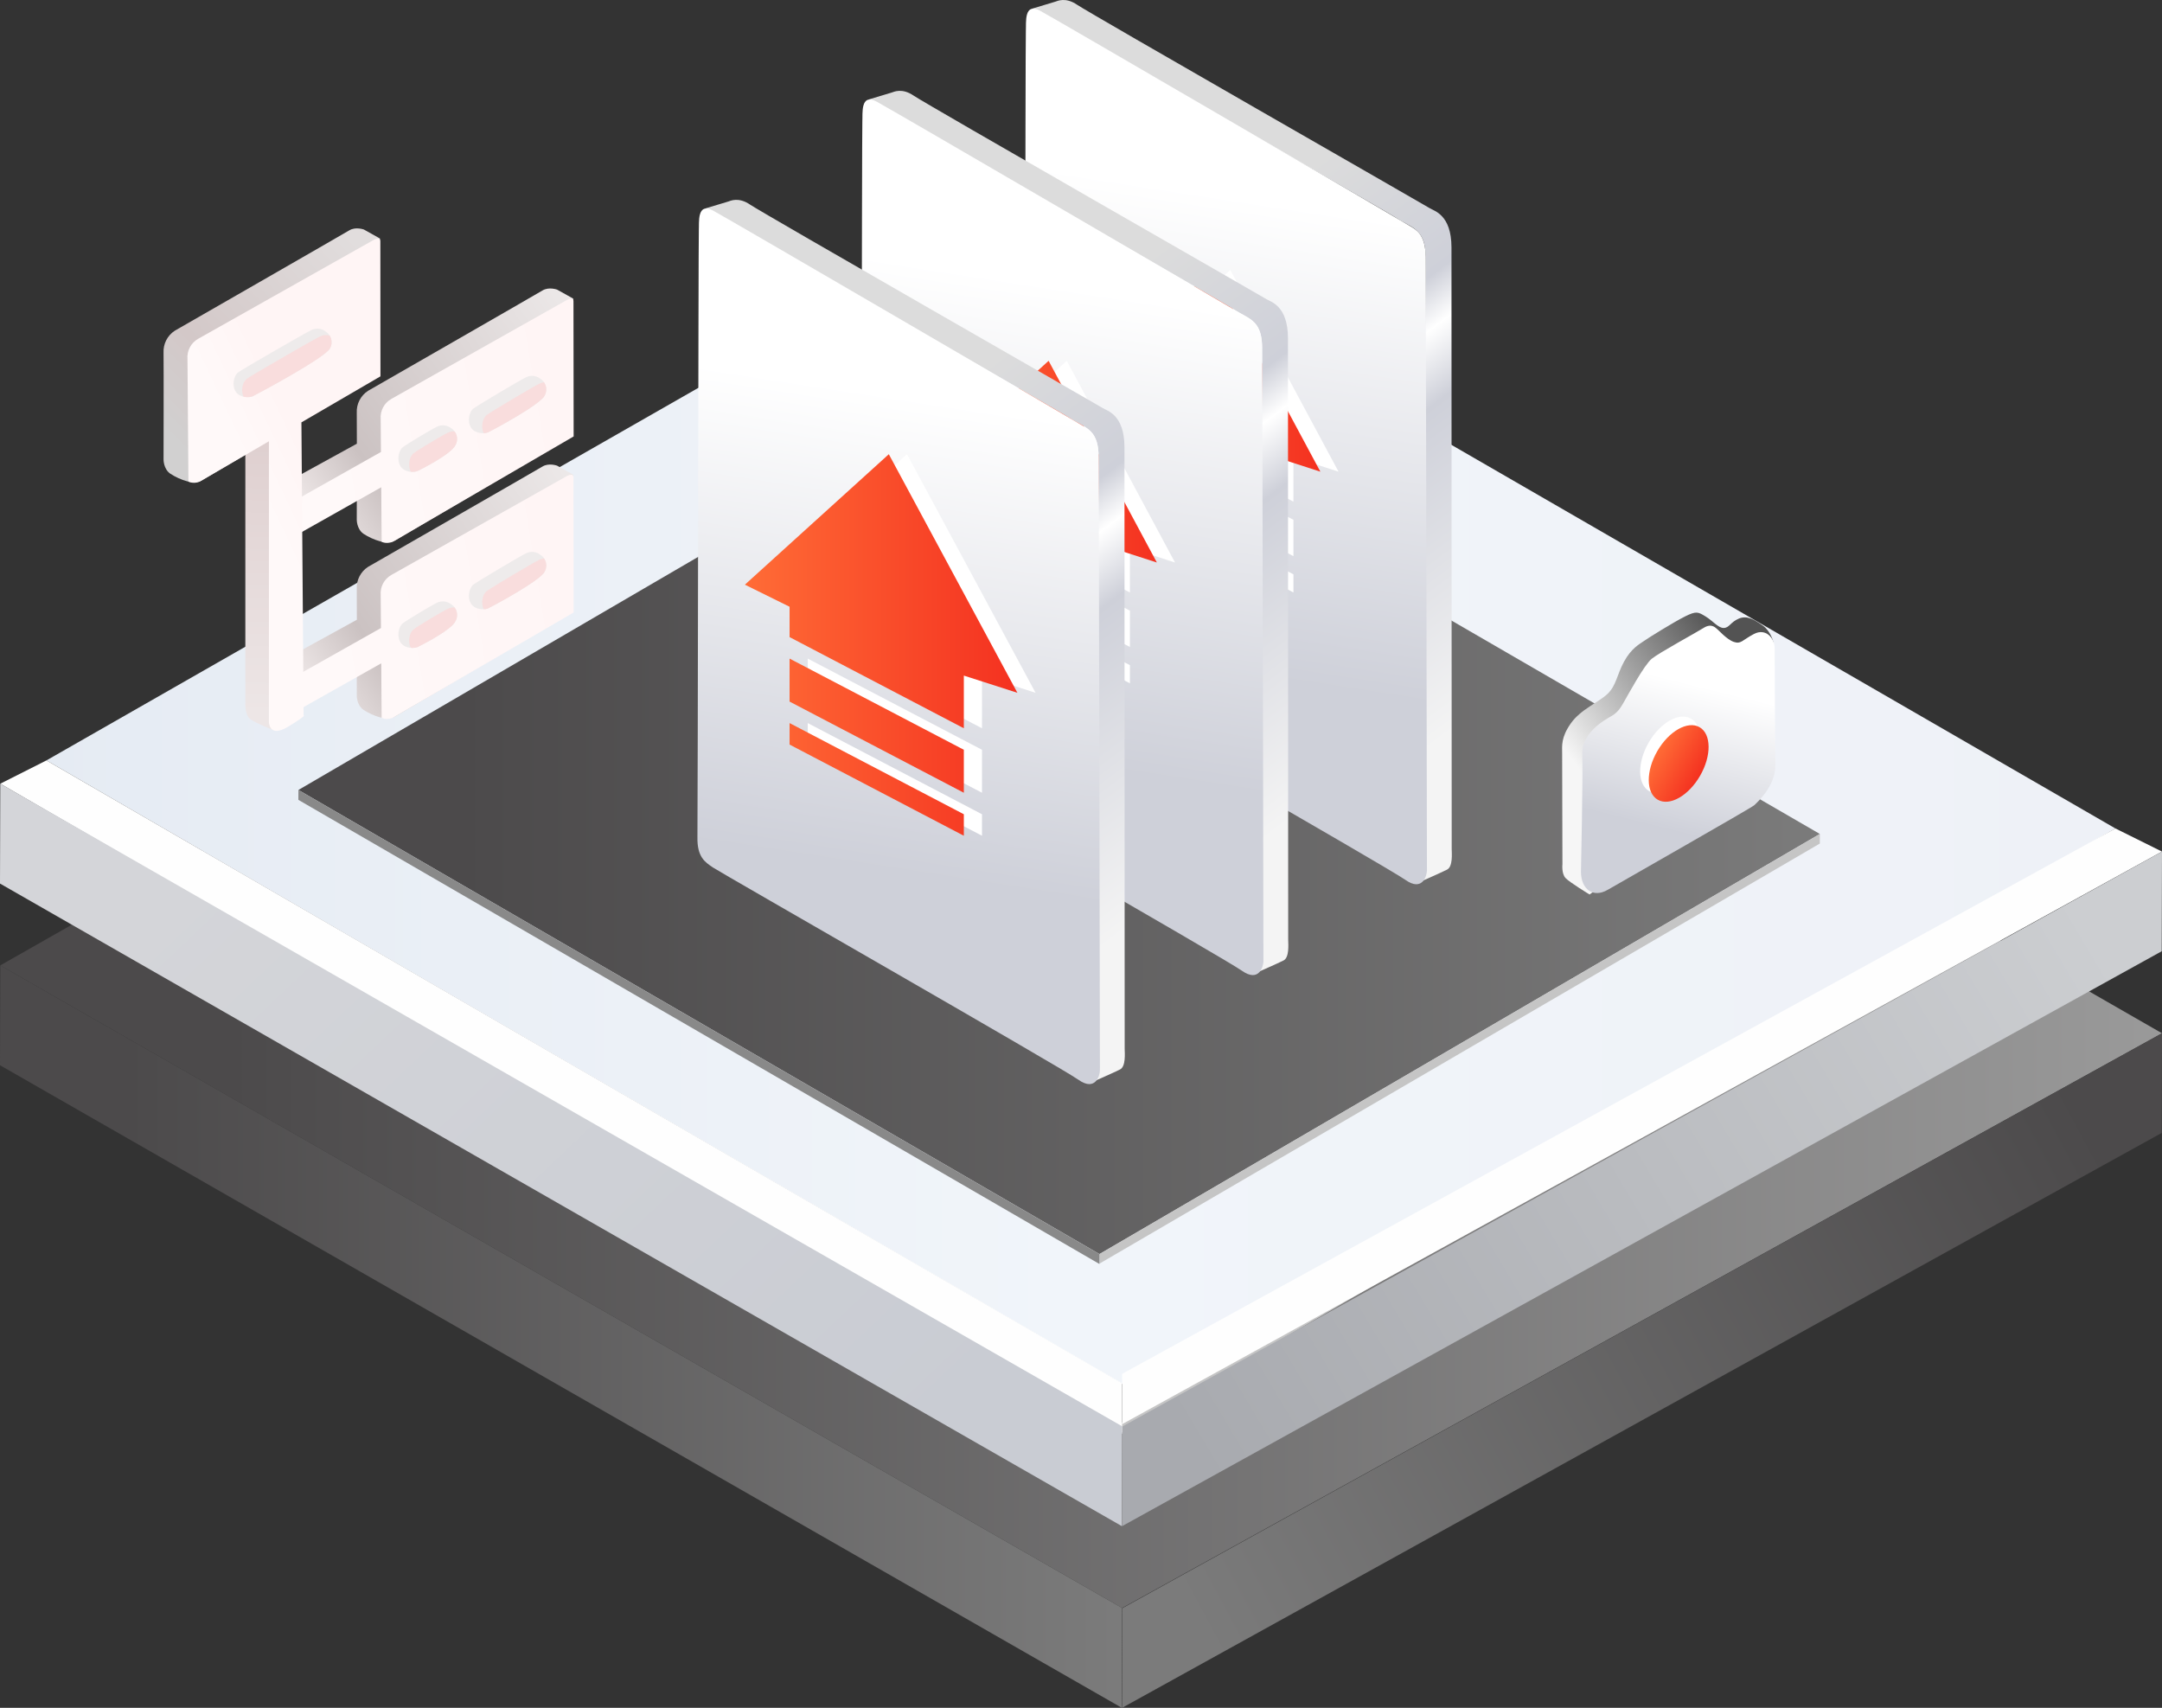 <?xml version="1.0" encoding="UTF-8"?>
<svg width="119px" height="94px" viewBox="0 0 119 94" version="1.1" xmlns="http://www.w3.org/2000/svg" xmlns:xlink="http://www.w3.org/1999/xlink">
    <rect x="0" y="0" width="119" height="94" fill="#333333" stroke="none"/>
    <title>文件夹</title>
    <defs>
        <linearGradient x1="10.933%" y1="50%" x2="100%" y2="50%" id="linearGradient-1">
            <stop stop-color="#4C4A4B" offset="0%"></stop>
            <stop stop-color="#9A9A9A" offset="100%"></stop>
        </linearGradient>
        <linearGradient x1="0%" y1="68.006%" x2="100%" y2="32.844%" id="linearGradient-2">
            <stop stop-color="#7B7B7B" offset="0%"></stop>
            <stop stop-color="#4C4A4B" offset="100%"></stop>
        </linearGradient>
        <linearGradient x1="10.933%" y1="50%" x2="100%" y2="50%" id="linearGradient-3">
            <stop stop-color="#4C4A4B" offset="0%"></stop>
            <stop stop-color="#7B7B7B" offset="100%"></stop>
        </linearGradient>
        <linearGradient x1="10.933%" y1="50%" x2="100%" y2="50%" id="linearGradient-4">
            <stop stop-color="#4C4A4B" offset="0%"></stop>
            <stop stop-color="#7B7B7B" offset="100%"></stop>
        </linearGradient>
        <linearGradient x1="0.002%" y1="50%" x2="100%" y2="50%" id="linearGradient-5">
            <stop stop-color="#E5EBF3" offset="0%"></stop>
            <stop stop-color="#F1F5FA" offset="49.568%"></stop>
            <stop stop-color="#EEF1F7" offset="100%"></stop>
        </linearGradient>
        <linearGradient x1="-0.993%" y1="69.876%" x2="100.997%" y2="30.124%" id="linearGradient-6">
            <stop stop-color="#A8AAAF" offset="0%"></stop>
            <stop stop-color="#CCCED1" offset="100%"></stop>
        </linearGradient>
        <linearGradient x1="9.545%" y1="21.363%" x2="90.452%" y2="78.635%" id="linearGradient-7">
            <stop stop-color="#D4D5D9" offset="0%"></stop>
            <stop stop-color="#C9CCD3" offset="100%"></stop>
        </linearGradient>
        <linearGradient x1="0%" y1="77.7%" x2="102.3%" y2="12%" id="linearGradient-8">
            <stop stop-color="#EAE3E3" offset="0%"></stop>
            <stop stop-color="#CBC2C2" offset="20.81%"></stop>
            <stop stop-color="#ECE8E8" offset="100%"></stop>
        </linearGradient>
        <linearGradient x1="4.4%" y1="55.831%" x2="98.399%" y2="41.916%" id="linearGradient-9">
            <stop stop-color="#FFF9F9" offset="0%"></stop>
            <stop stop-color="#FFF5F5" offset="100%"></stop>
        </linearGradient>
        <linearGradient x1="13.626%" y1="91.252%" x2="88.048%" y2="5.393%" id="linearGradient-10">
            <stop stop-color="#D1D0D0" offset="0%"></stop>
            <stop stop-color="#D3C8C8" offset="32.014%"></stop>
            <stop stop-color="#E1DDDD" offset="100%"></stop>
        </linearGradient>
        <linearGradient x1="49.802%" y1="94.093%" x2="50.139%" y2="6.543%" id="linearGradient-11">
            <stop stop-color="#EDE6E6" offset="0%"></stop>
            <stop stop-color="#DFD0D0" offset="100%"></stop>
        </linearGradient>
        <linearGradient x1="42.988%" y1="57.315%" x2="57.442%" y2="39.86%" id="linearGradient-12">
            <stop stop-color="#FFF9F9" offset="0%"></stop>
            <stop stop-color="#FFF5F5" offset="100%"></stop>
        </linearGradient>
        <linearGradient x1="37.418%" y1="29.405%" x2="61.329%" y2="96.73%" id="linearGradient-13">
            <stop stop-color="#DCDCDC" offset="0%"></stop>
            <stop stop-color="#CED0D9" offset="29.692%"></stop>
            <stop stop-color="#FFFFFF" offset="37.705%"></stop>
            <stop stop-color="#CED0D9" offset="49.221%"></stop>
            <stop stop-color="#F4F4F4" offset="100%"></stop>
        </linearGradient>
        <linearGradient x1="48.025%" y1="75.391%" x2="51.813%" y2="21.672%" id="linearGradient-14">
            <stop stop-color="#CED0D9" offset="0%"></stop>
            <stop stop-color="#FFFFFF" offset="100%"></stop>
        </linearGradient>
        <linearGradient x1="0%" y1="50%" x2="100%" y2="50%" id="linearGradient-15">
            <stop stop-color="#FF6C36" offset="0%"></stop>
            <stop stop-color="#F43120" offset="100%"></stop>
        </linearGradient>
        <linearGradient x1="0%" y1="50%" x2="100%" y2="50%" id="linearGradient-16">
            <stop stop-color="#FF6C36" offset="0%"></stop>
            <stop stop-color="#F43120" offset="100%"></stop>
        </linearGradient>
        <linearGradient x1="21.943%" y1="69.231%" x2="80.289%" y2="11.142%" id="linearGradient-17">
            <stop stop-color="#F6F6F6" offset="0%"></stop>
            <stop stop-color="#535353" offset="100%"></stop>
        </linearGradient>
        <linearGradient x1="45.057%" y1="75.391%" x2="54.537%" y2="21.672%" id="linearGradient-18">
            <stop stop-color="#CED0D9" offset="0%"></stop>
            <stop stop-color="#FFFFFF" offset="100%"></stop>
        </linearGradient>
        <linearGradient x1="0%" y1="50%" x2="100%" y2="50%" id="linearGradient-19">
            <stop stop-color="#FF6C36" offset="0%"></stop>
            <stop stop-color="#F43120" offset="100%"></stop>
        </linearGradient>
    </defs>
    <g id="页面-1" stroke="none" stroke-width="1" fill="none" fill-rule="evenodd">
        <g id="首页修改后" transform="translate(-1193, -1500)">
            <g id="编组-5备份" transform="translate(240.476, 1341)">
                <g id="编组-3备份-14" transform="translate(876, 130)">
                    <g id="文件夹" transform="translate(76.524, 29)">
                        <g id="编组-14" transform="translate(0, 11)" fill-rule="nonzero">
                            <g id="编组-12" transform="translate(0, 10)">
                                <polygon id="路径" fill="url(#linearGradient-1)" points="61.763 67.504 0.016 32.136 56.544 0 119 35.872"></polygon>
                                <polygon id="路径" fill="url(#linearGradient-2)" points="118.985 41.357 61.763 73 61.778 67.515 119 35.872"></polygon>
                                <polygon id="路径" fill="url(#linearGradient-3)" points="61.748 73 0 37.632 0.016 32.136 61.763 67.504"></polygon>
                                <polygon id="路径" fill="url(#linearGradient-4)" points="100.167 34.902 60.515 58.026 16.425 32.481 56.078 9.359"></polygon>
                                <path d="M100.166,35.43 L60.513,58.553 L60.515,58.026 C86.95,42.61 100.167,34.902 100.167,34.902 L100.166,35.43 Z" id="路径" fill="#C5C5C5"></path>
                                <path d="M60.513,58.57 L16.423,33.025 L16.425,32.481 C45.818,49.511 60.515,58.026 60.515,58.026 C60.515,58.026 60.514,58.207 60.513,58.57 Z" id="路径" fill="#898989"></path>
                            </g>
                            <g id="编组-12备份">
                                <polygon id="路径" fill="url(#linearGradient-5)" points="62.812 65.78 2.557 30.853 56.544 0 116.436 34.599"></polygon>
                                <polygon id="路径" fill="#FEFEFE" points="119 35.872 61.768 67.385 61.763 64.619 116.436 34.599"></polygon>
                                <polygon id="路径" fill="#FEFEFE" points="61.763 67.919 0.016 32.136 2.557 30.853 61.758 65.133"></polygon>
                                <polygon id="路径" fill="url(#linearGradient-6)" points="118.985 41.357 61.763 73 61.778 67.515 119 35.872"></polygon>
                                <polygon id="路径" fill="url(#linearGradient-7)" points="61.748 73 0 37.632 0.016 32.136 61.763 67.504"></polygon>
                                <polygon id="路径" fill="url(#linearGradient-4)" points="100.167 34.902 60.515 58.026 16.425 32.481 56.078 9.359"></polygon>
                                <path d="M100.166,35.43 L60.513,58.553 L60.515,58.026 C86.95,42.61 100.167,34.902 100.167,34.902 L100.166,35.43 Z" id="路径" fill="#C5C5C5"></path>
                                <path d="M60.513,58.57 L16.423,33.025 L16.425,32.481 C45.818,49.511 60.515,58.026 60.515,58.026 C60.515,58.026 60.514,58.207 60.513,58.57 Z" id="路径" fill="#898989"></path>
                            </g>
                        </g>
                        <g id="编组-15" transform="translate(9, 0)">
                            <g id="组_7387" transform="translate(0, 12.571)" fill-rule="nonzero">
                                <g id="组_7385" transform="translate(7.415, 3.308)">
                                    <path d="M4.523,13.921 C4.188,13.829 3.869,13.684 3.579,13.493 C3.21,13.218 3.222,12.719 3.222,12.719 C3.222,12.719 3.224,11.929 3.225,10.922 L0,12.802 L0,10.316 L3.227,8.543 C3.227,7.767 3.225,7.115 3.222,6.849 C3.196,6.361 3.434,5.896 3.844,5.631 C3.844,5.631 13.093,0.324 13.444,0.109 C13.794,-0.105 14.249,0.062 14.249,0.062 L15.135,0.556 L15.135,8.092 C15.135,8.092 5.642,13.693 5.327,13.874 C5.197,13.941 5.052,13.974 4.906,13.969 C4.777,13.968 4.649,13.952 4.523,13.921 L4.523,13.921 Z" id="联合_272" fill="url(#linearGradient-8)"></path>
                                    <path d="M4.591,13.942 C4.591,13.942 4.58,12.495 4.568,10.941 L0.106,13.456 L0.106,11.505 L4.553,8.998 C4.545,7.966 4.539,7.185 4.539,7.185 C4.502,6.734 4.729,6.303 5.122,6.079 C5.792,5.704 14.792,0.631 14.792,0.631 C14.792,0.631 15.15,0.434 15.15,0.708 C15.15,0.983 15.159,8.143 15.159,8.143 L5.201,13.941 C5.099,13.982 4.99,14.003 4.881,14.003 C4.781,14.004 4.682,13.984 4.591,13.942 Z" id="联合_271" fill="url(#linearGradient-9)"></path>
                                    <path d="M9.642,6.608 C9.879,6.427 12.228,5.031 12.556,4.878 C12.804,4.762 13.094,4.793 13.313,4.957 C13.636,5.15 13.748,5.565 13.565,5.894 C13.323,6.405 10.593,7.853 10.445,7.921 C10.298,7.989 9.772,8.026 9.529,7.683 C9.285,7.341 9.404,6.789 9.642,6.608 Z" id="路径_1409" fill="#EEEBEB"></path>
                                    <path d="M5.759,8.735 C5.997,8.554 7.321,7.754 7.649,7.602 C7.896,7.486 8.187,7.517 8.405,7.681 C8.729,7.874 8.84,8.289 8.658,8.619 C8.416,9.129 6.711,9.98 6.564,10.048 C6.416,10.116 5.89,10.153 5.647,9.811 C5.403,9.468 5.522,8.916 5.759,8.735 Z" id="路径_1414" fill="#EEEBEB"></path>
                                    <path d="M6.202,10.09 C6.006,9.746 6.125,9.241 6.35,9.069 C6.588,8.888 7.912,8.089 8.241,7.936 C8.354,7.881 8.481,7.857 8.607,7.867 C8.772,8.085 8.792,8.38 8.658,8.619 C8.415,9.129 6.711,9.98 6.563,10.048 C6.475,10.081 6.381,10.096 6.287,10.093 C6.259,10.093 6.231,10.092 6.202,10.09 Z" id="交叉_3" fill="#F9DDDD"></path>
                                    <path d="M10.374,6.963 C10.612,6.782 12.962,5.385 13.289,5.232 C13.364,5.196 13.445,5.173 13.529,5.164 C13.68,5.38 13.694,5.665 13.564,5.895 C13.322,6.405 10.592,7.854 10.445,7.921 C10.371,7.949 10.294,7.964 10.215,7.965 C10.034,7.622 10.152,7.132 10.374,6.963 Z" id="交叉_2" fill="#F9DDDD"></path>
                                </g>
                                <g id="组_7386" transform="translate(7.415, 12.998)">
                                    <path d="M4.523,13.921 C4.188,13.829 3.869,13.684 3.579,13.493 C3.21,13.218 3.222,12.719 3.222,12.719 C3.222,12.719 3.224,11.929 3.225,10.922 L0,12.802 L0,10.316 L3.227,8.543 C3.227,7.767 3.225,7.115 3.222,6.849 C3.196,6.361 3.434,5.896 3.844,5.631 C3.844,5.631 13.093,0.324 13.444,0.109 C13.794,-0.105 14.249,0.062 14.249,0.062 L15.135,0.556 L15.135,8.092 C15.135,8.092 5.642,13.693 5.327,13.874 C5.197,13.941 5.052,13.974 4.906,13.969 C4.777,13.968 4.649,13.952 4.523,13.921 L4.523,13.921 Z" id="联合_272-2" fill="url(#linearGradient-8)"></path>
                                    <path d="M4.591,13.942 C4.591,13.942 4.58,12.495 4.568,10.941 L0.106,13.456 L0.106,11.505 L4.553,8.998 C4.545,7.966 4.539,7.185 4.539,7.185 C4.502,6.734 4.729,6.303 5.122,6.079 C5.792,5.704 14.792,0.631 14.792,0.631 C14.792,0.631 15.15,0.434 15.15,0.708 C15.15,0.983 15.159,8.143 15.159,8.143 L5.201,13.941 C5.099,13.982 4.99,14.003 4.881,14.003 C4.781,14.004 4.682,13.984 4.591,13.942 Z" id="联合_271-2" fill="url(#linearGradient-9)"></path>
                                    <path d="M9.642,6.608 C9.879,6.427 12.228,5.031 12.556,4.878 C12.804,4.762 13.094,4.793 13.313,4.957 C13.636,5.15 13.748,5.565 13.565,5.894 C13.323,6.405 10.593,7.853 10.445,7.921 C10.298,7.989 9.772,8.026 9.529,7.683 C9.285,7.341 9.404,6.789 9.642,6.608 Z" id="路径_1409-2" fill="#EEEBEB"></path>
                                    <path d="M5.759,8.735 C5.997,8.554 7.321,7.754 7.649,7.602 C7.896,7.486 8.187,7.517 8.405,7.681 C8.729,7.874 8.84,8.289 8.658,8.619 C8.416,9.129 6.711,9.98 6.564,10.048 C6.416,10.116 5.89,10.153 5.647,9.811 C5.403,9.468 5.522,8.916 5.759,8.735 Z" id="路径_1414-2" fill="#EEEBEB"></path>
                                    <path d="M6.202,10.09 C6.006,9.746 6.125,9.241 6.35,9.069 C6.588,8.888 7.912,8.089 8.241,7.936 C8.354,7.881 8.481,7.857 8.607,7.867 C8.772,8.085 8.792,8.38 8.658,8.619 C8.415,9.129 6.711,9.98 6.563,10.048 C6.475,10.081 6.381,10.096 6.287,10.093 C6.259,10.093 6.231,10.092 6.202,10.09 Z" id="交叉_3-2" fill="#F9DDDD"></path>
                                    <path d="M10.374,6.963 C10.612,6.782 12.962,5.385 13.289,5.232 C13.364,5.196 13.445,5.173 13.529,5.164 C13.68,5.38 13.694,5.665 13.564,5.895 C13.322,6.405 10.592,7.854 10.445,7.921 C10.371,7.949 10.294,7.964 10.215,7.965 C10.034,7.622 10.152,7.132 10.374,6.963 Z" id="交叉_2-2" fill="#F9DDDD"></path>
                                </g>
                                <g id="组_7384">
                                    <path d="M0.002,6.849 C0.014,7.721 0.002,12.718 0.002,12.718 C0.002,12.718 -0.01,13.218 0.359,13.492 C0.649,13.684 0.968,13.829 1.303,13.921 C1.303,13.921 1.792,14.055 2.107,13.874 C2.421,13.693 11.914,8.092 11.914,8.092 L11.914,0.557 L11.029,0.062 C11.029,0.062 10.574,-0.105 10.223,0.109 C9.873,0.323 0.623,5.63 0.623,5.63 C0.213,5.896 -0.024,6.361 0.002,6.849 L0.002,6.849 Z" id="路径_1402" fill="url(#linearGradient-10)"></path>
                                    <path d="M4.504,11.873 L4.504,26.071 C4.504,26.071 4.454,26.768 4.775,27.009 C5.097,27.25 6.128,27.645 6.128,27.645 L5.988,10.891 L4.504,11.873 Z" id="路径_1408" fill="url(#linearGradient-11)"></path>
                                    <path d="M5.802,27.167 L5.802,11.718 L1.981,13.942 C1.786,14.022 1.567,14.022 1.371,13.942 C1.373,13.942 1.319,7.185 1.319,7.185 C1.282,6.734 1.51,6.303 1.903,6.079 C2.573,5.705 11.572,0.632 11.572,0.632 C11.572,0.632 11.93,0.434 11.93,0.709 C11.93,0.984 11.94,8.144 11.94,8.144 L7.591,10.676 L7.711,26.808 C7.711,26.808 7.939,26.768 6.868,27.421 C6.584,27.594 6.376,27.658 6.224,27.658 C5.799,27.658 5.802,27.167 5.802,27.167 Z" id="联合_269" fill="url(#linearGradient-12)"></path>
                                    <path d="M4.102,7.93 C4.34,7.749 7.827,5.739 8.155,5.587 C8.403,5.471 8.693,5.502 8.912,5.666 C9.235,5.859 9.347,6.274 9.164,6.603 C8.922,7.113 5.054,9.175 4.907,9.243 C4.76,9.311 4.234,9.348 3.99,9.005 C3.747,8.663 3.865,8.111 4.102,7.93 Z" id="路径_1404" fill="#EEEBEB"></path>
                                    <path d="M4.405,9.264 C4.24,8.922 4.359,8.449 4.575,8.284 C4.813,8.103 8.3,6.094 8.627,5.941 C8.79,5.861 8.977,5.848 9.149,5.905 C9.28,6.118 9.285,6.385 9.163,6.603 C8.921,7.114 5.053,9.175 4.906,9.243 C4.818,9.276 4.724,9.291 4.629,9.288 C4.554,9.288 4.479,9.28 4.405,9.264 L4.405,9.264 Z" id="交叉_1" fill="#F9DDDD"></path>
                                </g>
                            </g>
                            <g id="组_7390备份-6" transform="translate(47.387, 0)">
                                <path d="M0.425,0.476 C0.425,0.476 1.583,0.128 1.696,0.093 C1.81,0.058 2.262,-0.177 2.907,0.267 C3.551,0.711 22.071,11.304 22.306,11.458 C22.54,11.613 23.498,11.8 23.505,13.609 C23.511,15.418 23.511,46.467 23.517,46.724 C23.522,46.98 23.586,47.699 23.261,47.865 C22.936,48.03 21.797,48.529 21.797,48.529 C21.797,48.529 22.106,15.404 22.075,13.991 C22.043,12.577 21.227,12.498 20.548,12.044 C19.869,11.59 0.425,0.476 0.425,0.476 Z" id="路径_1425-3" fill="url(#linearGradient-13)" fill-rule="nonzero"></path>
                                <path d="M0.078,1.686 C0.104,1.268 -0.046,0.1 0.873,0.597 C1.791,1.095 20.977,12.282 21.26,12.463 C21.542,12.644 22.075,12.882 22.086,14.15 C22.097,15.418 22.154,47.691 22.154,47.917 C22.154,48.144 21.939,49.117 20.965,48.427 C19.991,47.736 1.28,37.039 0.85,36.745 C0.42,36.45 -0.022,36.179 0.001,35.069 C0.023,33.96 0.052,2.105 0.078,1.686 Z" id="路径_1424-3" fill="url(#linearGradient-14)" fill-rule="nonzero"></path>
                                <g id="jiantou-3" transform="translate(10.475, 23.735) scale(1, -1) translate(-10.475, -23.735)translate(3.661, 14.859)">
                                    <path d="M7.669,17.752 L13.627,6.65 L11.145,7.452 L11.144,5 L3.071,9.242 L3.071,10.655 L1,11.682 L7.669,17.752 Z M11.145,2 L3.071,6.242 L3.071,8.242 L11.145,4 L11.145,2 Z M3.071,4.242 L3.071,5.242 L11.145,1 L11.145,0 L3.071,4.242 Z" id="形状" fill="#FFFFFF"></path>
                                    <path d="M6.669,17.752 L12.627,6.65 L10.145,7.452 L10.144,5 L2.071,9.242 L2.071,10.655 L0,11.682 L6.669,17.752 Z M10.145,2 L2.071,6.242 L2.071,8.242 L10.145,4 L10.145,2 Z M2.071,4.242 L2.071,5.242 L10.145,1 L10.145,0 L2.071,4.242 Z" id="形状备份" fill="url(#linearGradient-15)"></path>
                                </g>
                            </g>
                            <g id="组_7390备份-7" transform="translate(38.387, 5)">
                                <path d="M0.425,0.476 C0.425,0.476 1.583,0.128 1.696,0.093 C1.81,0.058 2.262,-0.177 2.907,0.267 C3.551,0.711 22.071,11.304 22.306,11.458 C22.54,11.613 23.498,11.8 23.505,13.609 C23.511,15.418 23.511,46.467 23.517,46.724 C23.522,46.98 23.586,47.699 23.261,47.865 C22.936,48.03 21.797,48.529 21.797,48.529 C21.797,48.529 22.106,15.404 22.075,13.991 C22.043,12.577 21.227,12.498 20.548,12.044 C19.869,11.59 0.425,0.476 0.425,0.476 Z" id="路径_1425-3" fill="url(#linearGradient-13)" fill-rule="nonzero"></path>
                                <path d="M0.078,1.686 C0.104,1.268 -0.046,0.1 0.873,0.597 C1.791,1.095 20.977,12.282 21.26,12.463 C21.542,12.644 22.075,12.882 22.086,14.15 C22.097,15.418 22.154,47.691 22.154,47.917 C22.154,48.144 21.939,49.117 20.965,48.427 C19.991,47.736 1.28,37.039 0.85,36.745 C0.42,36.45 -0.022,36.179 0.001,35.069 C0.023,33.96 0.052,2.105 0.078,1.686 Z" id="路径_1424-3" fill="url(#linearGradient-14)" fill-rule="nonzero"></path>
                                <g id="jiantou-3" transform="translate(10.475, 23.735) scale(1, -1) translate(-10.475, -23.735)translate(3.661, 14.859)">
                                    <path d="M7.669,17.752 L13.627,6.65 L11.145,7.452 L11.144,5 L3.071,9.242 L3.071,10.655 L1,11.682 L7.669,17.752 Z M11.145,2 L3.071,6.242 L3.071,8.242 L11.145,4 L11.145,2 Z M3.071,4.242 L3.071,5.242 L11.145,1 L11.145,0 L3.071,4.242 Z" id="形状" fill="#FFFFFF"></path>
                                    <path d="M6.669,17.752 L12.627,6.65 L10.145,7.452 L10.144,5 L2.071,9.242 L2.071,10.655 L0,11.682 L6.669,17.752 Z M10.145,2 L2.071,6.242 L2.071,8.242 L10.145,4 L10.145,2 Z M2.071,4.242 L2.071,5.242 L10.145,1 L10.145,0 L2.071,4.242 Z" id="形状备份" fill="url(#linearGradient-15)"></path>
                                </g>
                            </g>
                            <g id="组_7390备份-8" transform="translate(29.387, 11)">
                                <path d="M0.425,0.476 C0.425,0.476 1.583,0.128 1.696,0.093 C1.81,0.058 2.262,-0.177 2.907,0.267 C3.551,0.711 22.071,11.304 22.306,11.458 C22.54,11.613 23.498,11.8 23.505,13.609 C23.511,15.418 23.511,46.467 23.517,46.724 C23.522,46.98 23.586,47.699 23.261,47.865 C22.936,48.03 21.797,48.529 21.797,48.529 C21.797,48.529 22.106,15.404 22.075,13.991 C22.043,12.577 21.227,12.498 20.548,12.044 C19.869,11.59 0.425,0.476 0.425,0.476 Z" id="路径_1425-3" fill="url(#linearGradient-13)" fill-rule="nonzero"></path>
                                <path d="M0.078,1.686 C0.104,1.268 -0.046,0.1 0.873,0.597 C1.791,1.095 20.977,12.282 21.26,12.463 C21.542,12.644 22.075,12.882 22.086,14.15 C22.097,15.418 22.154,47.691 22.154,47.917 C22.154,48.144 21.939,49.117 20.965,48.427 C19.991,47.736 1.28,37.039 0.85,36.745 C0.42,36.45 -0.022,36.179 0.001,35.069 C0.023,33.96 0.052,2.105 0.078,1.686 Z" id="路径_1424-3" fill="url(#linearGradient-14)" fill-rule="nonzero"></path>
                                <g id="jiantou-3" transform="translate(10.613, 24.5) scale(1, -1) translate(-10.613, -24.5)translate(2.613, 14)">
                                    <path d="M8.922,21 L16,7.867 L13.051,8.815 L13.051,5.915 L3.46,10.933 L3.46,12.604 L1,13.819 L8.922,21 Z M13.051,2.366 L3.46,7.384 L3.46,9.75 L13.051,4.732 L13.051,2.366 Z M3.46,5.018 L3.46,6.201 L13.051,1.183 L13.051,0 L3.46,5.018 Z" id="形状" fill="#FFFFFF"></path>
                                    <path d="M7.922,21 L15,7.867 L12.051,8.815 L12.051,5.915 L2.46,10.933 L2.46,12.604 L0,13.819 L7.922,21 Z M12.051,2.366 L2.46,7.384 L2.46,9.75 L12.051,4.732 L12.051,2.366 Z M2.46,5.018 L2.46,6.201 L12.051,1.183 L12.051,0 L2.46,5.018 Z" id="形状备份" fill="url(#linearGradient-16)"></path>
                                </g>
                            </g>
                            <g id="组_7393" transform="translate(76.98, 33.719)">
                                <path d="M0.019,13.847 C0.019,13.847 -0.039,14.369 0.193,14.612 C0.424,14.855 1.513,15.515 1.513,15.515 L11.306,8.316 L11.623,1.602 C11.623,1.602 11.48,1.013 11.044,0.71 C10.607,0.407 10.195,0.133 9.731,0.328 C9.267,0.523 9.209,0.834 8.903,0.845 C8.597,0.855 8.308,0.461 7.898,0.211 C7.488,-0.038 7.39,-0.101 6.766,0.211 C6.142,0.523 4.758,1.381 4.515,1.555 C4.271,1.729 3.82,1.949 3.414,2.69 C3.009,3.432 2.986,4.011 2.499,4.475 C2.012,4.938 1.018,5.327 0.476,6.102 C-0.067,6.877 0.003,7.341 0.003,7.715 C0.003,8.089 0.019,13.847 0.019,13.847 Z" id="路径_1434" fill="url(#linearGradient-17)" fill-rule="nonzero"></path>
                                <path d="M1.038,14.292 C1.055,15.228 1.706,15.727 2.517,15.254 C3.328,14.782 10.449,10.731 10.579,10.6 C10.71,10.47 11.752,9.558 11.737,8.407 C11.723,7.255 11.7,2.588 11.702,1.983 C11.704,1.379 11.196,0.844 10.563,1.174 C9.93,1.503 9.849,1.752 9.448,1.611 C9.046,1.47 8.589,0.934 8.535,0.907 C8.482,0.88 8.254,0.55 7.8,0.836 C7.345,1.121 5.357,2.198 4.937,2.537 C4.516,2.877 3.581,4.616 3.446,4.842 C3.31,5.067 3.144,5.459 2.708,5.7 C2.271,5.941 1.066,6.649 1.111,7.794 C1.156,8.938 1.038,14.292 1.038,14.292 Z" id="路径_1435" fill="url(#linearGradient-18)" fill-rule="nonzero"></path>
                                <g id="组_7392" transform="translate(3.615, 5.155)">
                                    <ellipse id="椭圆_656" fill="#FFFFFF" fill-rule="nonzero" transform="translate(2.329, 2.675) rotate(30) translate(-2.329, -2.675)" cx="2.329" cy="2.675" rx="1.359" ry="2.304"></ellipse>
                                    <ellipse id="椭圆_657" fill="url(#linearGradient-19)" transform="translate(2.802, 3.148) rotate(30) translate(-2.802, -3.148)" cx="2.802" cy="3.148" rx="1.359" ry="2.304"></ellipse>
                                </g>
                            </g>
                        </g>
                    </g>
                </g>
            </g>
        </g>
    </g>
</svg>